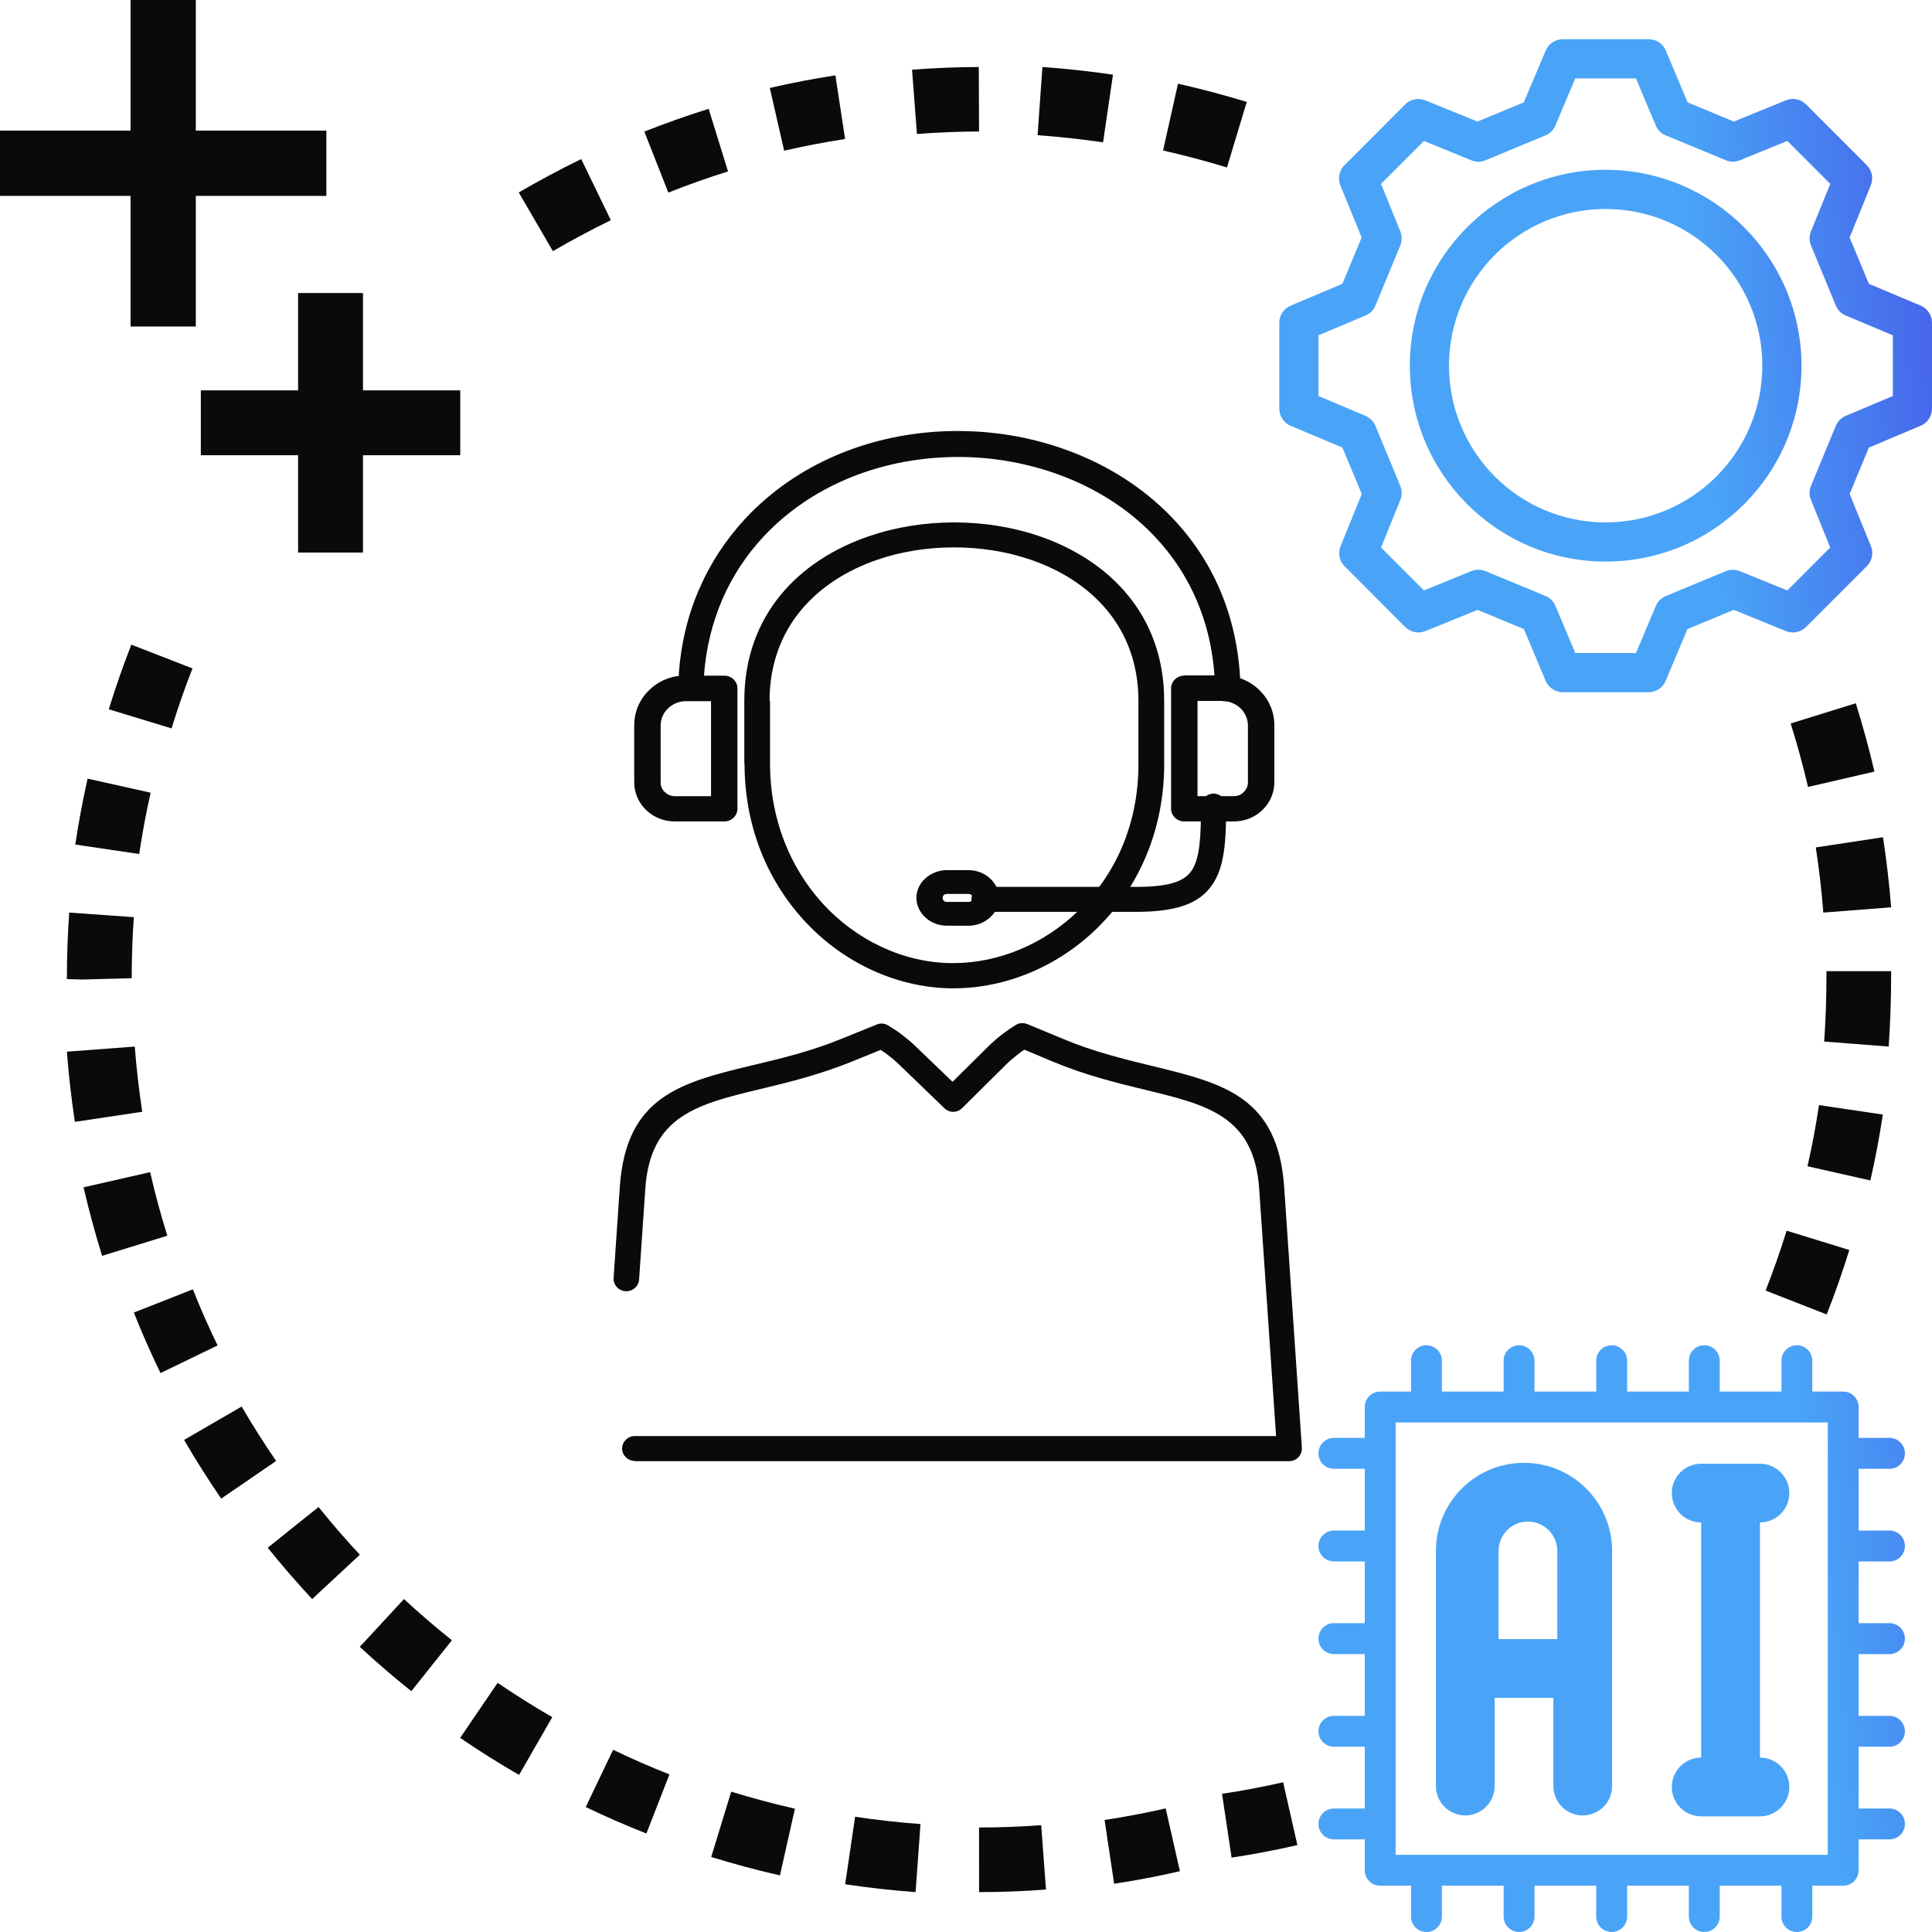 <?xml version="1.0" encoding="UTF-8"?> <svg xmlns="http://www.w3.org/2000/svg" width="40" height="40" viewBox="0 0 40 40" fill="none"><path d="M20.27 37.836L20.271 39.174C20.735 39.174 21.201 39.156 21.656 39.121L21.557 37.788C21.134 37.82 20.701 37.836 20.27 37.836Z" fill="#0A0A0A"></path><path d="M17.498 39.012C17.982 39.084 18.473 39.139 18.956 39.174L19.058 37.765C18.609 37.732 18.154 37.681 17.704 37.614L17.498 39.012Z" fill="#0A0A0A"></path><path d="M22.869 37.681L23.067 39.001C23.523 38.932 23.981 38.845 24.429 38.741L24.134 37.441C23.717 37.536 23.292 37.616 22.869 37.681Z" fill="#0A0A0A"></path><path d="M25.301 37.139L25.499 38.46C25.954 38.391 26.413 38.304 26.861 38.2L26.566 36.9C26.149 36.995 25.724 37.075 25.301 37.139Z" fill="#0A0A0A"></path><path d="M14.725 38.447C15.192 38.591 15.671 38.72 16.148 38.828L16.458 37.447C16.015 37.346 15.572 37.228 15.139 37.094L14.725 38.447Z" fill="#0A0A0A"></path><path d="M12.127 37.413C12.537 37.61 12.96 37.794 13.383 37.961L13.86 36.737C13.468 36.583 13.075 36.411 12.694 36.227L12.127 37.413Z" fill="#0A0A0A"></path><path d="M9.527 35.981C9.922 36.251 10.332 36.509 10.747 36.748L11.434 35.552C11.05 35.33 10.669 35.091 10.303 34.841L9.527 35.981Z" fill="#0A0A0A"></path><path d="M7.449 34.096C7.789 34.412 8.149 34.721 8.516 35.014L9.356 33.96C9.014 33.687 8.681 33.4 8.364 33.107L7.449 34.096Z" fill="#0A0A0A"></path><path d="M5.543 32.044C5.835 32.407 6.144 32.764 6.463 33.107L7.45 32.189C7.154 31.871 6.866 31.538 6.595 31.201L5.543 32.044Z" fill="#0A0A0A"></path><path d="M5.003 29.121L3.811 29.812C4.05 30.224 4.309 30.632 4.58 31.027L5.717 30.248C5.466 29.882 5.225 29.502 5.003 29.121Z" fill="#0A0A0A"></path><path d="M3.993 26.694L2.771 27.175C2.938 27.597 3.124 28.017 3.323 28.428L4.505 27.856C4.32 27.476 4.148 27.085 3.993 26.694V26.694Z" fill="#0A0A0A"></path><path d="M37.82 27.214C37.992 26.777 38.15 26.327 38.288 25.88L36.99 25.48C36.861 25.896 36.715 26.313 36.555 26.72L37.82 27.214Z" fill="#0A0A0A"></path><path d="M3.108 24.268L1.73 24.582C1.84 25.058 1.969 25.535 2.114 26.001L3.464 25.584C3.329 25.152 3.209 24.709 3.108 24.268V24.268Z" fill="#0A0A0A"></path><path d="M37.422 24.146L38.724 24.44C38.826 23.993 38.913 23.535 38.982 23.076L37.66 22.88C37.597 23.306 37.517 23.732 37.422 24.146H37.422Z" fill="#0A0A0A"></path><path d="M2.79 21.668L1.385 21.774C1.421 22.257 1.478 22.747 1.55 23.227L2.945 23.018C2.877 22.571 2.825 22.117 2.79 21.668Z" fill="#0A0A0A"></path><path d="M39.154 20.175V20.107H37.815V20.185C37.815 20.645 37.799 21.108 37.768 21.564L39.103 21.668C39.137 21.178 39.154 20.679 39.154 20.175Z" fill="#0A0A0A"></path><path d="M2.727 20.253C2.727 19.831 2.741 19.406 2.771 18.989L1.433 18.894C1.401 19.342 1.385 19.799 1.385 20.271L1.711 20.28L2.727 20.253Z" fill="#0A0A0A"></path><path d="M37.594 17.545C37.662 17.989 37.715 18.443 37.75 18.894L39.154 18.785C39.116 18.3 39.059 17.811 38.985 17.334L37.594 17.545Z" fill="#0A0A0A"></path><path d="M1.559 17.486L2.882 17.681C2.945 17.258 3.024 16.831 3.119 16.412L1.814 16.121C1.712 16.572 1.626 17.031 1.559 17.486H1.559Z" fill="#0A0A0A"></path><path d="M37.074 14.979C37.209 15.409 37.33 15.851 37.433 16.293L38.808 15.975C38.697 15.499 38.567 15.024 38.422 14.56L37.074 14.979Z" fill="#0A0A0A"></path><path d="M3.985 13.839L2.719 13.347C2.548 13.785 2.391 14.235 2.252 14.685L3.552 15.081C3.68 14.663 3.826 14.245 3.985 13.839Z" fill="#0A0A0A"></path><path d="M11.447 5.2C11.835 4.974 12.239 4.758 12.647 4.559L12.033 3.293C11.594 3.508 11.159 3.74 10.74 3.984L11.447 5.2Z" fill="#0A0A0A"></path><path d="M13.837 3.987C14.242 3.827 14.658 3.679 15.073 3.549L14.672 2.253C14.224 2.393 13.776 2.552 13.34 2.725L13.837 3.987Z" fill="#0A0A0A"></path><path d="M25.403 3.467L25.813 2.11C25.343 1.967 24.864 1.84 24.389 1.733L24.08 3.116C24.522 3.216 24.966 3.334 25.403 3.467Z" fill="#0A0A0A"></path><path d="M16.235 3.12C16.648 3.025 17.073 2.943 17.497 2.878L17.296 1.56C16.839 1.63 16.382 1.718 15.938 1.821L16.235 3.12Z" fill="#0A0A0A"></path><path d="M22.838 2.947L23.043 1.546C22.564 1.476 22.073 1.422 21.582 1.387L21.482 2.799C21.938 2.832 22.394 2.882 22.838 2.947Z" fill="#0A0A0A"></path><path d="M18.984 2.774C19.413 2.741 19.845 2.724 20.27 2.722L20.265 1.387C19.809 1.389 19.343 1.407 18.883 1.443L18.984 2.774Z" fill="#0A0A0A"></path><path d="M7.515 11.44V9.425H9.529V8.082H7.515V6.067H6.172V8.082H4.158V9.425H6.172V11.44H7.515Z" fill="#0A0A0A"></path><path d="M2.703 6.76H4.054V4.056H6.757V2.704H4.054V0H2.703V2.704H0V4.056H2.703V6.76Z" fill="#0A0A0A"></path><path fill-rule="evenodd" clip-rule="evenodd" d="M14.582 13.974C14.572 14.12 14.443 14.231 14.299 14.221C14.155 14.211 14.045 14.08 14.055 13.934C14.1 13.326 14.239 12.738 14.477 12.195C14.706 11.662 15.028 11.17 15.44 10.727C16.503 9.596 17.972 9.013 19.466 8.933C20.32 8.888 21.179 9.003 21.978 9.28C22.782 9.556 23.517 9.988 24.122 10.572C25.006 11.426 25.597 12.592 25.676 14.05C25.681 14.196 25.572 14.321 25.428 14.331C25.284 14.336 25.16 14.226 25.15 14.08C25.081 12.768 24.549 11.723 23.76 10.959C23.214 10.431 22.544 10.039 21.809 9.787C21.075 9.536 20.28 9.425 19.491 9.471C18.126 9.546 16.785 10.074 15.818 11.099C15.45 11.491 15.162 11.934 14.954 12.411C14.745 12.899 14.616 13.427 14.576 13.979L14.582 13.974Z" fill="#0A0A0A"></path><path fill-rule="evenodd" clip-rule="evenodd" d="M15.943 14.51V15.807C15.943 16.983 16.372 17.974 17.019 18.691C17.726 19.472 18.701 19.925 19.677 19.94H19.737C20.678 19.94 21.624 19.545 22.341 18.842C23.063 18.135 23.55 17.125 23.57 15.895C23.57 15.89 23.57 15.871 23.57 15.807V14.51C23.57 12.987 22.59 12.016 21.335 11.587C20.837 11.416 20.295 11.333 19.752 11.333C19.209 11.333 18.667 11.416 18.169 11.587C16.914 12.016 15.933 12.987 15.933 14.51H15.943ZM15.41 15.808V14.51C15.41 12.729 16.545 11.592 17.999 11.099C18.557 10.909 19.154 10.816 19.756 10.816C20.354 10.816 20.956 10.909 21.514 11.099C22.968 11.597 24.103 12.734 24.103 14.51V15.808V15.905C24.078 17.281 23.53 18.418 22.719 19.213C21.902 20.013 20.822 20.462 19.741 20.462C19.727 20.462 19.736 20.462 19.677 20.462C18.552 20.443 17.436 19.926 16.63 19.038C15.898 18.233 15.415 17.125 15.415 15.808H15.41Z" fill="#0A0A0A"></path><path fill-rule="evenodd" clip-rule="evenodd" d="M13.142 30.247C12.999 30.247 12.88 30.131 12.88 29.99C12.88 29.849 12.999 29.732 13.142 29.732H26.42L26.07 24.614C25.967 23.108 25 22.875 23.708 22.563C23.131 22.422 22.489 22.267 21.823 21.99L21.207 21.732C21.163 21.762 21.118 21.791 21.079 21.825C21 21.888 20.916 21.956 20.832 22.038L19.92 22.942C19.816 23.045 19.653 23.045 19.55 22.942L18.613 22.038C18.534 21.961 18.45 21.893 18.366 21.829C18.322 21.796 18.277 21.766 18.233 21.737L17.611 21.99C16.955 22.252 16.329 22.408 15.757 22.544C14.445 22.86 13.463 23.093 13.36 24.614L13.232 26.49C13.222 26.631 13.098 26.743 12.95 26.733C12.807 26.724 12.694 26.602 12.704 26.456L12.832 24.58C12.96 22.685 14.104 22.408 15.629 22.043C16.181 21.912 16.788 21.766 17.404 21.514L18.139 21.217C18.218 21.178 18.312 21.183 18.391 21.232C18.484 21.29 18.578 21.348 18.672 21.421C18.765 21.494 18.869 21.577 18.968 21.674L19.722 22.398L20.452 21.674C20.551 21.577 20.65 21.489 20.748 21.416C20.847 21.339 20.941 21.276 21.029 21.222C21.099 21.178 21.187 21.169 21.271 21.203L22.021 21.514C22.647 21.776 23.269 21.927 23.826 22.063C25.33 22.427 26.46 22.7 26.588 24.585L26.953 29.96V29.995C26.953 30.136 26.835 30.252 26.692 30.252H13.132L13.142 30.247Z" fill="#0A0A0A"></path><path fill-rule="evenodd" clip-rule="evenodd" d="M14.2 13.989H14.997C15.146 13.989 15.268 14.107 15.268 14.25V16.745C15.268 16.888 15.146 17.007 14.997 17.007H13.97C13.739 17.007 13.53 16.918 13.376 16.77C13.223 16.622 13.131 16.419 13.131 16.197V15.016C13.131 14.73 13.248 14.473 13.443 14.285C13.637 14.097 13.903 13.984 14.2 13.984V13.989ZM14.721 14.517H14.2C14.056 14.517 13.923 14.577 13.831 14.666C13.734 14.759 13.678 14.883 13.678 15.021V16.202C13.678 16.281 13.708 16.35 13.765 16.4C13.816 16.449 13.893 16.484 13.969 16.484H14.721V14.512V14.517Z" fill="#0A0A0A"></path><path fill-rule="evenodd" clip-rule="evenodd" d="M25.315 14.512H24.793V16.483H25.546C25.627 16.483 25.699 16.454 25.75 16.399C25.801 16.35 25.837 16.276 25.837 16.202V15.021C25.837 14.883 25.776 14.754 25.684 14.665C25.586 14.572 25.459 14.517 25.315 14.517V14.512ZM24.517 13.983H25.315C25.611 13.983 25.877 14.097 26.072 14.285C26.266 14.473 26.384 14.729 26.384 15.016V16.197C26.384 16.419 26.291 16.621 26.138 16.77C25.985 16.918 25.775 17.007 25.545 17.007H24.517C24.369 17.007 24.246 16.888 24.246 16.745V14.25C24.246 14.107 24.369 13.988 24.517 13.988V13.983Z" fill="#0A0A0A"></path><path fill-rule="evenodd" clip-rule="evenodd" d="M20.374 18.879C20.231 18.879 20.113 18.762 20.113 18.62C20.113 18.479 20.231 18.362 20.374 18.362H23.518C24.167 18.362 24.506 18.264 24.668 18.03C24.84 17.782 24.865 17.338 24.865 16.69C24.865 16.548 24.983 16.431 25.125 16.431C25.268 16.431 25.386 16.548 25.386 16.69C25.386 17.436 25.351 17.962 25.091 18.328C24.821 18.713 24.354 18.879 23.514 18.879H20.369H20.374Z" fill="#0A0A0A"></path><path fill-rule="evenodd" clip-rule="evenodd" d="M19.607 18.015H20.049C20.221 18.015 20.384 18.079 20.496 18.185C20.612 18.291 20.683 18.434 20.683 18.59C20.683 18.747 20.612 18.895 20.496 18.996C20.379 19.102 20.221 19.166 20.049 19.166H19.607C19.435 19.166 19.272 19.102 19.16 18.996C19.044 18.89 18.973 18.747 18.973 18.59C18.973 18.434 19.044 18.287 19.16 18.185C19.277 18.079 19.435 18.015 19.607 18.015ZM20.049 18.508H19.607C19.582 18.508 19.556 18.517 19.541 18.531C19.526 18.544 19.516 18.567 19.516 18.59C19.516 18.613 19.526 18.637 19.541 18.65C19.556 18.664 19.582 18.673 19.607 18.673H20.049C20.074 18.673 20.1 18.664 20.115 18.65C20.13 18.637 20.14 18.613 20.14 18.59C20.14 18.567 20.13 18.544 20.115 18.531C20.1 18.517 20.074 18.508 20.049 18.508Z" fill="#0A0A0A"></path><path fill-rule="evenodd" clip-rule="evenodd" d="M38.693 5.876L39.764 6.327C39.907 6.387 40 6.528 40 6.683V8.46C40 8.615 39.907 8.755 39.764 8.815L38.693 9.267L38.295 10.226L38.735 11.306C38.793 11.45 38.759 11.615 38.649 11.724L37.393 12.981C37.284 13.091 37.119 13.124 36.975 13.066L35.896 12.626L34.937 13.024L34.486 14.096C34.426 14.239 34.286 14.332 34.131 14.332H32.358C32.202 14.332 32.062 14.24 32.001 14.097L31.55 13.024L30.591 12.627L29.512 13.066C29.368 13.125 29.203 13.091 29.094 12.982L27.839 11.725C27.73 11.615 27.697 11.45 27.755 11.307L28.194 10.227L27.793 9.267L26.722 8.816C26.579 8.756 26.486 8.616 26.486 8.461V6.683C26.486 6.528 26.579 6.388 26.722 6.328L27.793 5.876L28.191 4.917L27.751 3.837C27.693 3.693 27.726 3.529 27.836 3.419L29.092 2.162C29.201 2.052 29.366 2.019 29.51 2.077L30.589 2.517L31.548 2.119L32.002 1.048C32.062 0.904 32.202 0.811 32.358 0.812H34.134C34.289 0.811 34.429 0.904 34.489 1.048L34.94 2.119L35.896 2.517L36.975 2.077C37.119 2.019 37.283 2.052 37.393 2.162L38.649 3.419C38.758 3.528 38.792 3.693 38.733 3.837L38.294 4.917L38.693 5.876ZM38.214 8.61L39.189 8.199V6.942L38.214 6.532C38.121 6.493 38.047 6.419 38.009 6.326L37.494 5.081C37.456 4.988 37.456 4.884 37.494 4.79L37.894 3.807L37.005 2.918L36.023 3.318C35.93 3.357 35.825 3.357 35.732 3.318L34.487 2.803C34.394 2.765 34.32 2.691 34.281 2.598L33.87 1.623H32.614L32.203 2.598C32.164 2.691 32.09 2.765 31.997 2.803L30.754 3.319C30.66 3.358 30.556 3.358 30.462 3.319L29.481 2.919L28.592 3.807L28.992 4.79C29.03 4.884 29.03 4.988 28.992 5.081L28.477 6.326C28.438 6.419 28.364 6.493 28.272 6.532L27.297 6.942V8.199L28.272 8.61C28.365 8.65 28.438 8.724 28.477 8.817L28.992 10.061C29.03 10.154 29.03 10.259 28.992 10.352L28.593 11.336L29.481 12.224L30.463 11.824C30.556 11.786 30.66 11.786 30.754 11.824L31.998 12.339C32.091 12.378 32.165 12.452 32.204 12.545L32.615 13.52H33.871L34.282 12.546C34.321 12.453 34.395 12.379 34.488 12.341L35.731 11.825C35.825 11.787 35.929 11.787 36.022 11.825L37.004 12.225L37.893 11.336L37.494 10.352C37.455 10.259 37.455 10.154 37.494 10.061L38.008 8.817H38.009C38.047 8.724 38.121 8.65 38.214 8.61ZM29.189 7.571C29.189 5.331 31.005 3.515 33.243 3.515C35.481 3.518 37.295 5.332 37.298 7.571C37.298 9.811 35.483 11.627 33.243 11.627C31.005 11.627 29.189 9.811 29.189 7.571ZM30 7.572C30 9.364 31.452 10.816 33.243 10.816C35.034 10.814 36.485 9.363 36.487 7.572C36.487 5.779 35.035 4.327 33.243 4.327C31.452 4.327 30 5.779 30 7.572ZM39.12 32.328C39.296 32.328 39.439 32.185 39.439 32.008C39.439 31.831 39.296 31.688 39.12 31.688H38.48V30.41H39.12C39.296 30.41 39.439 30.267 39.439 30.09C39.439 29.913 39.296 29.77 39.12 29.77H38.48V29.131C38.481 29.046 38.447 28.965 38.387 28.905C38.327 28.845 38.246 28.811 38.161 28.811H37.522V28.172C37.522 27.995 37.379 27.852 37.202 27.852C37.026 27.852 36.883 27.995 36.883 28.172V28.811H35.605V28.172C35.605 27.995 35.462 27.852 35.285 27.852C35.109 27.852 34.966 27.995 34.966 28.172V28.811H33.688V28.172C33.688 27.995 33.544 27.852 33.368 27.852C33.192 27.852 33.048 27.995 33.048 28.172V28.811H31.77V28.172C31.77 27.995 31.627 27.852 31.451 27.852C31.274 27.852 31.131 27.995 31.131 28.172V28.811H29.853V28.172C29.853 27.995 29.71 27.852 29.534 27.852C29.357 27.852 29.214 27.995 29.214 28.172V28.811H28.575C28.49 28.811 28.409 28.845 28.349 28.905C28.289 28.965 28.256 29.046 28.256 29.131V29.77H27.616C27.44 29.77 27.297 29.913 27.297 30.09C27.297 30.267 27.44 30.41 27.616 30.41H28.256V31.688H27.616C27.44 31.688 27.297 31.831 27.297 32.008C27.297 32.185 27.44 32.328 27.616 32.328H28.256V33.606H27.616C27.44 33.606 27.297 33.75 27.297 33.926C27.297 34.103 27.44 34.246 27.616 34.246H28.256V35.525H27.616C27.44 35.525 27.297 35.668 27.297 35.844C27.297 36.021 27.44 36.164 27.616 36.164H28.256V37.443H27.616C27.44 37.443 27.297 37.586 27.297 37.763C27.297 37.939 27.44 38.082 27.616 38.082H28.256V38.722C28.256 38.806 28.289 38.888 28.349 38.948C28.409 39.008 28.49 39.041 28.575 39.041H29.214V39.681C29.214 39.857 29.357 40 29.534 40C29.71 40 29.853 39.857 29.853 39.681V39.041H31.131V39.681C31.131 39.857 31.274 40 31.451 40C31.627 40 31.77 39.857 31.77 39.681V39.041H33.048V39.681C33.048 39.857 33.192 40 33.368 40C33.544 40 33.688 39.857 33.688 39.681V39.041H34.966V39.681C34.966 39.857 35.109 40 35.285 40C35.462 40 35.605 39.857 35.605 39.681V39.041H36.883V39.681C36.883 39.857 37.026 40 37.202 40C37.379 40 37.522 39.857 37.522 39.681V39.041H38.161C38.246 39.041 38.327 39.008 38.387 38.948C38.447 38.888 38.481 38.806 38.48 38.722V38.082H39.12C39.296 38.082 39.439 37.939 39.439 37.763C39.439 37.586 39.296 37.443 39.12 37.443H38.48V36.164H39.12C39.296 36.164 39.439 36.021 39.439 35.844C39.439 35.668 39.296 35.525 39.12 35.525H38.48V34.246H39.12C39.296 34.246 39.439 34.103 39.439 33.926C39.439 33.75 39.296 33.606 39.12 33.606H38.48V32.328H39.12ZM37.842 38.402H28.895V29.451H37.842V38.402ZM30.767 37.408C30.652 37.523 30.498 37.587 30.337 37.587C30.175 37.587 30.02 37.523 29.907 37.408C29.792 37.294 29.728 37.139 29.729 36.978V32.111C29.729 31.103 30.545 30.286 31.553 30.286C32.56 30.286 33.377 31.103 33.377 32.111V36.978C33.377 37.314 33.105 37.587 32.769 37.587C32.433 37.587 32.161 37.314 32.161 36.978V35.153H30.945V36.978C30.945 37.139 30.881 37.294 30.767 37.408ZM32.242 32.111C32.242 31.775 31.97 31.503 31.634 31.502C31.298 31.503 31.026 31.775 31.026 32.111V33.936H32.242V32.111ZM34.791 37.427C34.677 37.313 34.613 37.158 34.613 36.997C34.613 36.836 34.677 36.681 34.791 36.567C34.905 36.453 35.06 36.389 35.221 36.389V31.521C34.886 31.521 34.613 31.249 34.613 30.913C34.613 30.577 34.886 30.305 35.221 30.305H36.438C36.773 30.305 37.046 30.577 37.046 30.913C37.046 31.249 36.773 31.521 36.438 31.521V36.389C36.773 36.389 37.046 36.661 37.046 36.997C37.046 37.333 36.773 37.606 36.438 37.606H35.221C35.06 37.606 34.905 37.542 34.791 37.427Z" fill="url(#paint0_linear_2348_3876)"></path><defs><linearGradient id="paint0_linear_2348_3876" x1="27.162" y1="-17.313" x2="55.817" y2="-20" gradientUnits="userSpaceOnUse"><stop offset="0.197" stop-color="#49A4F7"></stop><stop offset="0.565" stop-color="#441EDD"></stop></linearGradient></defs></svg> 